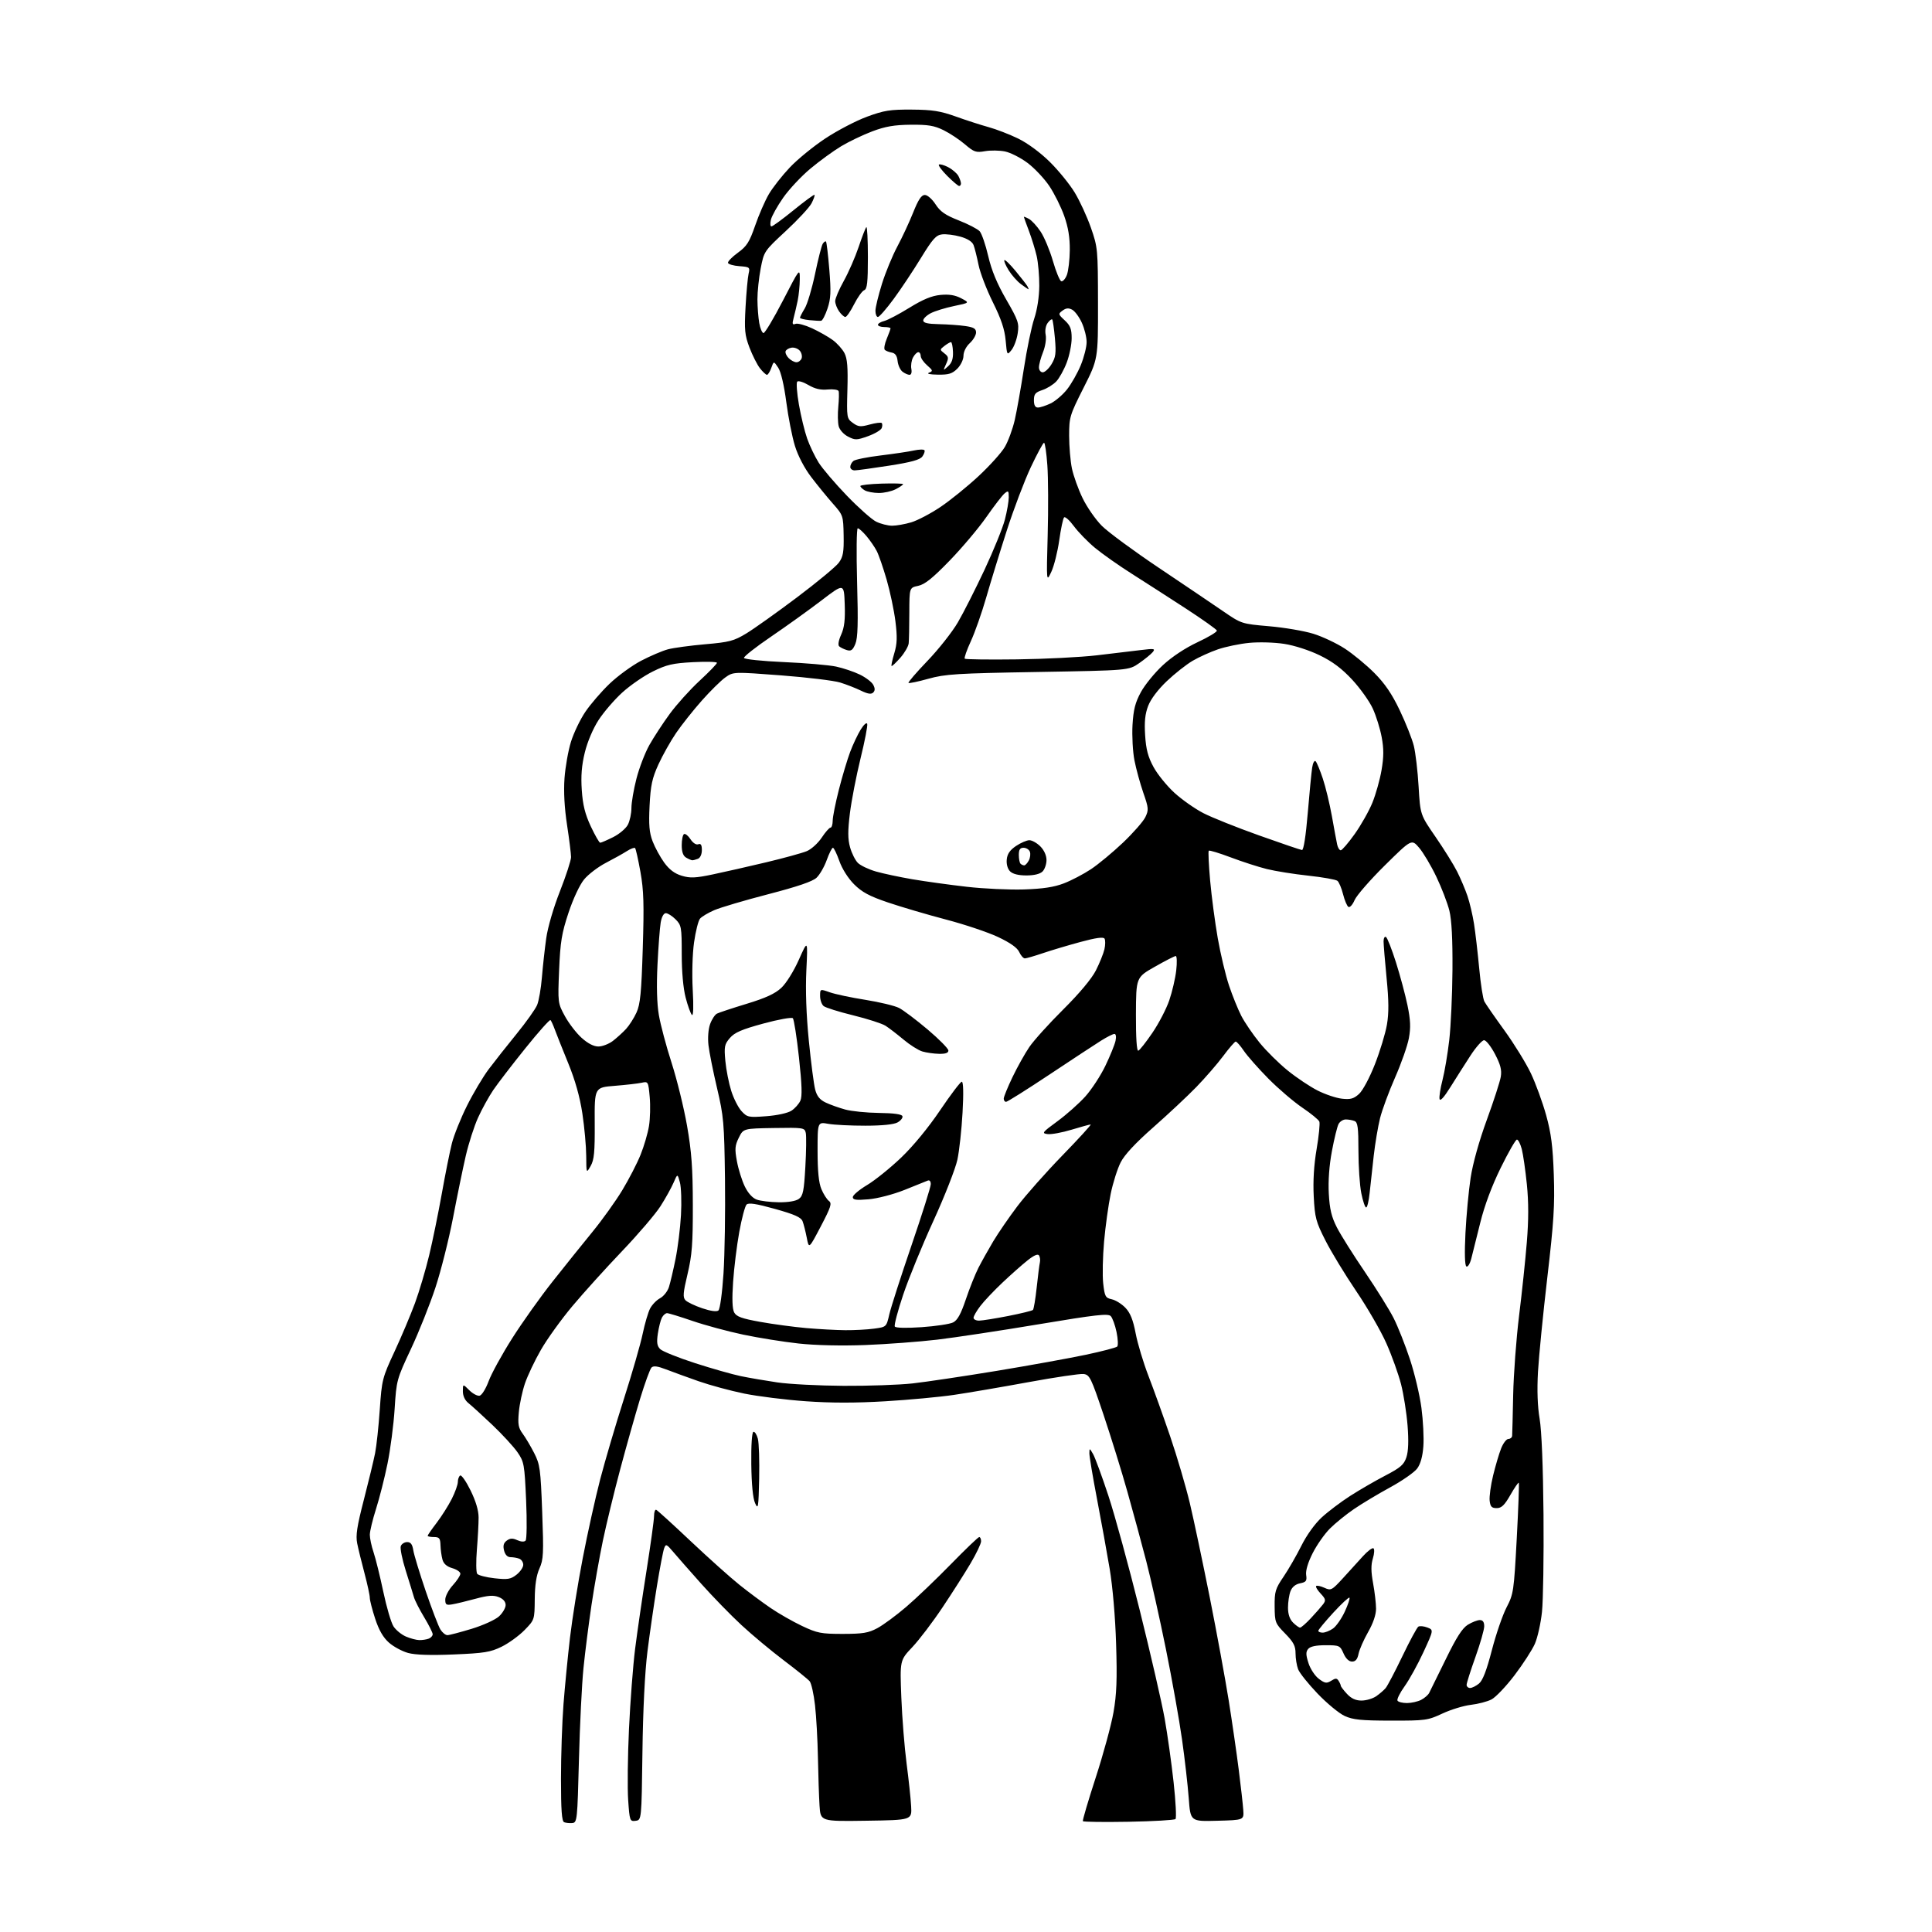 <?xml version="1.0" encoding="UTF-8" standalone="no"?>
<!-- Filename: a5ea14dab8b796ad8904542d98ce0f4278d33e4ae06a8f8109091761c7e5a9c3.svg -->
<!-- Created with https://svgstud.io -->
<svg
  version="1.1"
  xmlns="http://www.w3.org/2000/svg"
  xmlns:xlink="http://www.w3.org/1999/xlink"
  xmlns:svg="http://www.w3.org/2000/svg"
  xmlns:rdf="http://www.w3.org/1999/02/22-rdf-syntax-ns#"
  xmlns:cc="http://creativecommons.org/ns#"
  xmlns:dc="http://purl.org/dc/elements/1.1/"
  viewBox="0 0 768 768"
  width="768"
  height="768"
  role="img"
  aria-labelledby="titleID descID"
>
  <title id="titleID">anime muscle man</title>
  <desc id="descID">AI-generated SVG illustration: anime muscle man, created on https://svgstud.io</desc>

  <rect width="100%" height="100%" fill="white" />


  <path stroke="none" fill="black" fill-rule="evenodd" d="M227.50,724.69C226.40,724.79 224.94,724.64 224.25,724.36C223.32,723.97 223.00,719.53 223.00,707.06C223.00,697.84 223.45,684.49 224.00,677.40C224.55,670.30 225.71,658.42 226.58,651.00C227.45,643.58 229.72,629.40 231.63,619.50C233.53,609.60 236.67,595.42 238.60,588.00C240.54,580.58 244.78,566.17 248.04,556.00C251.30,545.83 254.64,534.22 255.47,530.21C256.31,526.20 257.63,521.69 258.41,520.18C259.19,518.67 260.98,516.81 262.39,516.06C263.80,515.31 265.39,513.30 265.92,511.60C266.46,509.89 267.64,504.90 268.53,500.50C269.43,496.10 270.41,488.23 270.70,483.00C270.99,477.77 270.79,471.93 270.27,470.00C269.31,466.50 269.31,466.50 267.74,470.16C266.88,472.17 264.54,476.37 262.55,479.49C260.55,482.62 253.68,490.65 247.29,497.34C240.90,504.03 232.02,513.85 227.56,519.17C223.09,524.50 217.45,532.34 215.01,536.61C212.56,540.87 209.72,546.87 208.68,549.93C207.64,552.99 206.54,558.11 206.25,561.31C205.80,566.13 206.06,567.59 207.75,569.88C208.87,571.39 210.93,574.85 212.32,577.57C214.65,582.12 214.90,583.91 215.53,601.01C216.15,617.59 216.04,619.94 214.43,623.51C213.21,626.24 212.62,630.10 212.57,635.70C212.50,643.87 212.49,643.91 208.50,648.00C206.30,650.25 202.20,653.22 199.39,654.60C194.94,656.77 192.48,657.17 180.39,657.67C171.17,658.06 165.07,657.86 162.24,657.08C159.89,656.44 156.47,654.60 154.64,652.99C152.33,650.96 150.64,648.04 149.15,643.51C147.97,639.91 147.00,636.14 147.00,635.14C147.00,634.14 146.05,629.76 144.90,625.41C143.74,621.06 142.43,615.71 141.99,613.52C141.35,610.37 141.91,606.73 144.63,596.21C146.52,588.89 148.53,580.56 149.10,577.70C149.67,574.84 150.51,567.00 150.97,560.28C151.78,548.50 151.99,547.68 156.83,537.26C159.59,531.32 163.25,522.65 164.97,517.98C166.68,513.32 169.21,504.77 170.60,499.00C171.99,493.23 174.24,482.20 175.62,474.50C176.99,466.80 178.80,457.80 179.63,454.50C180.47,451.20 183.18,444.45 185.66,439.50C188.13,434.55 192.02,428.02 194.29,425.00C196.56,421.98 201.53,415.68 205.34,411.00C209.15,406.32 212.83,401.15 213.52,399.50C214.20,397.85 215.06,392.90 215.42,388.50C215.78,384.10 216.55,377.12 217.13,373.00C217.73,368.66 220.03,360.78 222.59,354.28C225.01,348.12 227.00,342.01 227.00,340.71C227.00,339.41 226.28,333.66 225.41,327.93C224.37,321.13 224.02,314.66 224.40,309.37C224.73,304.89 225.88,298.37 226.97,294.87C228.06,291.36 230.62,286.02 232.66,283.00C234.69,279.98 239.03,274.94 242.30,271.81C245.57,268.68 251.22,264.56 254.87,262.65C258.52,260.75 263.31,258.70 265.53,258.11C267.75,257.52 274.42,256.62 280.35,256.10C289.92,255.27 291.74,254.79 296.63,251.83C299.66,250.00 308.72,243.55 316.77,237.50C324.81,231.45 332.32,225.23 333.45,223.67C335.15,221.33 335.48,219.47 335.36,212.86C335.22,204.99 335.15,204.80 331.07,200.18C328.80,197.61 324.93,192.87 322.48,189.65C319.78,186.11 317.23,181.25 316.01,177.30C314.90,173.72 313.35,165.85 312.56,159.81C311.68,153.08 310.44,147.81 309.35,146.17C307.58,143.50 307.58,143.50 306.60,146.25C306.06,147.76 305.28,149.00 304.88,149.00C304.48,149.00 303.23,147.84 302.11,146.42C301.00,145.00 299.12,141.28 297.93,138.17C296.05,133.20 295.86,131.20 296.37,122.00C296.69,116.22 297.24,110.29 297.58,108.81C298.18,106.25 298.01,106.11 293.93,105.81C291.58,105.64 289.54,105.05 289.39,104.50C289.25,103.95 291.01,102.13 293.32,100.46C296.87,97.88 297.91,96.24 300.19,89.66C301.66,85.39 304.11,79.78 305.62,77.20C307.13,74.61 310.87,69.84 313.93,66.60C316.99,63.35 323.39,58.13 328.15,54.99C332.91,51.85 340.33,47.98 344.65,46.39C351.44,43.89 353.84,43.51 362.50,43.57C370.71,43.63 373.84,44.13 380.00,46.34C384.12,47.82 389.98,49.71 393.00,50.54C396.02,51.37 401.31,53.41 404.74,55.08C408.44,56.88 413.55,60.64 417.27,64.31C420.72,67.71 425.19,73.20 427.20,76.51C429.21,79.81 432.11,86.11 433.65,90.51C436.37,98.31 436.44,99.02 436.47,120.62C436.50,142.74 436.50,142.74 430.75,154.13C425.24,165.05 425.00,165.83 425.00,173.21C425.00,177.44 425.50,183.29 426.10,186.20C426.71,189.12 428.61,194.43 430.34,198.00C432.06,201.57 435.51,206.53 437.99,209.02C440.47,211.50 450.60,218.97 460.50,225.61C470.40,232.25 481.88,240.00 486.00,242.83C493.50,247.98 493.50,247.98 504.50,248.94C510.55,249.46 518.46,250.81 522.07,251.93C525.69,253.05 531.31,255.70 534.57,257.82C537.83,259.94 543.11,264.29 546.31,267.50C550.52,271.74 553.31,275.83 556.45,282.42C558.83,287.41 561.34,293.75 562.02,296.50C562.70,299.25 563.56,306.54 563.92,312.69C564.58,323.88 564.58,323.88 570.66,332.69C574.00,337.54 577.87,343.75 579.25,346.50C580.63,349.25 582.48,353.62 583.36,356.21C584.23,358.80 585.40,363.75 585.94,367.21C586.49,370.67 587.41,378.62 588.00,384.87C588.58,391.13 589.51,397.09 590.07,398.13C590.62,399.16 594.22,404.35 598.07,409.66C601.91,414.97 606.63,422.63 608.56,426.69C610.48,430.74 613.20,438.21 614.61,443.28C616.61,450.49 617.27,455.65 617.66,467.00C618.08,479.09 617.65,485.88 615.08,507.83C613.39,522.31 611.72,539.19 611.37,545.33C610.96,552.65 611.19,559.09 612.03,564.00C612.82,568.67 613.40,583.02 613.57,602.00C613.71,618.77 613.44,636.22 612.96,640.76C612.48,645.30 611.20,651.02 610.12,653.47C609.03,655.92 605.39,661.54 602.03,665.96C598.67,670.38 594.56,674.69 592.90,675.55C591.25,676.41 587.55,677.37 584.70,677.70C581.84,678.03 576.76,679.58 573.40,681.15C567.57,683.87 566.67,684.00 552.90,683.98C541.05,683.96 537.79,683.63 534.50,682.11C532.30,681.10 527.47,677.11 523.77,673.25C520.07,669.39 516.58,665.03 516.02,663.55C515.46,662.08 515.00,659.23 515.00,657.22C515.00,654.30 514.19,652.75 510.88,649.37C506.91,645.33 506.75,644.92 506.69,638.61C506.63,632.69 506.97,631.55 510.22,626.78C512.19,623.88 515.38,618.33 517.31,614.47C519.39,610.28 522.67,605.72 525.40,603.20C527.93,600.87 533.04,597.01 536.75,594.63C540.46,592.25 546.74,588.61 550.71,586.55C556.74,583.41 558.10,582.23 559.07,579.27C559.85,576.92 560.00,572.73 559.53,566.68C559.14,561.70 557.97,554.30 556.94,550.25C555.90,546.21 553.28,538.89 551.10,533.99C548.93,529.09 543.52,519.73 539.09,513.20C534.66,506.66 529.16,497.62 526.88,493.11C523.10,485.67 522.67,484.06 522.23,475.63C521.91,469.50 522.30,463.09 523.38,456.77C524.28,451.50 524.76,446.59 524.46,445.85C524.16,445.11 521.11,442.61 517.68,440.30C514.26,437.98 508.20,432.81 504.23,428.80C500.26,424.78 495.87,419.81 494.47,417.75C493.07,415.69 491.61,414.02 491.21,414.04C490.82,414.06 488.58,416.65 486.24,419.79C483.90,422.93 479.09,428.47 475.56,432.11C472.03,435.74 464.34,442.94 458.47,448.11C451.38,454.35 447.02,459.03 445.48,462.06C444.20,464.57 442.42,470.19 441.52,474.56C440.62,478.93 439.43,487.45 438.89,493.50C438.35,499.55 438.19,507.06 438.54,510.19C439.13,515.38 439.43,515.93 441.95,516.49C443.47,516.82 445.91,518.34 447.37,519.87C449.31,521.89 450.41,524.64 451.45,530.07C452.23,534.16 454.53,541.77 456.55,547.00C458.57,552.23 462.45,563.02 465.17,571.00C467.89,578.98 471.40,590.90 472.97,597.50C474.54,604.10 478.10,620.98 480.90,635.00C483.69,649.02 487.08,667.48 488.44,676.00C489.79,684.52 491.59,696.90 492.42,703.50C493.26,710.10 494.07,717.30 494.22,719.50C494.50,723.50 494.50,723.50 483.86,723.78C473.22,724.07 473.22,724.07 472.54,714.78C472.16,709.68 470.97,699.20 469.88,691.50C468.80,683.80 465.91,667.60 463.46,655.50C461.01,643.40 457.49,627.65 455.63,620.50C453.77,613.35 450.41,600.98 448.16,593.00C445.92,585.02 441.66,571.30 438.71,562.50C433.72,547.64 433.15,546.48 430.73,546.19C429.30,546.02 419.44,547.48 408.82,549.43C398.19,551.38 384.87,553.66 379.22,554.49C373.56,555.33 361.28,556.47 351.91,557.03C340.25,557.73 330.31,557.73 320.32,557.02C312.30,556.45 301.29,555.08 295.85,553.97C290.41,552.86 282.26,550.65 277.73,549.07C273.20,547.48 267.38,545.36 264.78,544.36C261.39,543.05 259.76,542.84 258.98,543.62C258.38,544.22 256.34,549.83 254.43,556.10C252.53,562.37 248.98,574.92 246.56,584.00C244.13,593.08 241.02,605.90 239.64,612.50C238.27,619.10 236.24,630.58 235.13,638.00C234.03,645.42 232.59,656.67 231.95,663.00C231.30,669.33 230.49,685.75 230.14,699.50C229.52,723.54 229.42,724.51 227.50,724.69zM448.65,724.18C438.84,724.35 430.65,724.25 430.46,723.94C430.27,723.62 432.57,715.82 435.57,706.60C438.57,697.38 441.75,685.71 442.63,680.67C443.89,673.51 444.11,667.56 443.67,653.50C443.34,642.72 442.30,630.68 441.09,623.50C439.98,616.90 437.71,604.37 436.04,595.66C434.37,586.95 433.02,578.85 433.04,577.66C433.07,575.59 433.13,575.61 434.51,578.00C435.30,579.38 438.04,586.80 440.58,594.50C443.13,602.20 448.75,622.74 453.08,640.15C457.41,657.56 461.86,676.91 462.97,683.15C464.08,689.39 465.68,700.77 466.52,708.42C467.36,716.08 467.70,722.69 467.28,723.10C466.85,723.51 458.47,724.00 448.65,724.18zM252.66,723.80C250.39,724.09 250.28,723.81 249.71,715.61C249.38,710.94 249.52,698.21 250.03,687.31C250.54,676.42 251.63,662.10 252.46,655.50C253.29,648.90 255.32,634.95 256.98,624.50C258.63,614.05 259.99,604.23 259.99,602.67C260.00,601.11 260.38,599.98 260.85,600.17C261.32,600.35 267.51,605.98 274.60,612.68C281.70,619.38 290.43,627.19 294.00,630.04C297.57,632.90 303.12,637.02 306.32,639.20C309.52,641.39 315.15,644.60 318.82,646.34C324.86,649.20 326.41,649.50 335.00,649.50C342.95,649.49 345.19,649.13 348.74,647.23C351.08,645.98 356.25,642.17 360.24,638.75C364.24,635.34 372.23,627.69 378.01,621.77C383.79,615.85 388.85,611.00 389.26,611.00C389.67,611.00 390.00,611.76 390.00,612.69C390.00,613.62 388.12,617.56 385.83,621.44C383.54,625.32 378.50,633.23 374.64,639.00C370.79,644.77 365.40,651.86 362.67,654.75C357.71,660.00 357.71,660.00 358.29,674.75C358.61,682.86 359.55,694.67 360.38,701.00C361.21,707.33 362.03,714.98 362.19,718.00C362.50,723.50 362.50,723.50 344.34,723.77C326.18,724.04 326.18,724.04 325.78,717.77C325.56,714.32 325.27,705.74 325.14,698.70C325.01,691.66 324.49,682.27 323.98,677.84C323.48,673.41 322.52,669.13 321.86,668.33C321.20,667.54 316.57,663.80 311.58,660.03C306.59,656.26 299.02,649.96 294.77,646.02C290.52,642.09 283.32,634.69 278.77,629.59C274.22,624.49 269.20,618.78 267.62,616.91C264.94,613.74 264.68,613.64 264.00,615.50C263.59,616.60 262.30,623.35 261.13,630.50C259.96,637.65 258.27,649.35 257.37,656.50C256.35,664.64 255.60,679.60 255.38,696.50C255.02,723.50 255.02,723.50 252.66,723.80zM559.31,676.99C561.06,676.98 563.58,676.41 564.90,675.74C566.22,675.06 567.66,673.83 568.10,673.00C568.54,672.17 571.51,666.14 574.70,659.60C578.95,650.87 581.30,647.20 583.50,645.85C585.15,644.84 587.29,644.01 588.25,644.00C589.44,644.00 590.00,644.78 590.00,646.46C590.00,647.81 588.43,653.32 586.50,658.71C584.58,664.09 583.00,669.06 583.00,669.75C583.00,670.44 583.63,671.00 584.39,671.00C585.15,671.00 586.74,670.21 587.91,669.25C589.41,668.03 590.94,664.05 593.03,656.00C594.67,649.67 597.30,642.01 598.88,638.97C601.64,633.66 601.80,632.58 602.93,611.60C603.57,599.59 603.94,589.60 603.74,589.41C603.54,589.21 602.04,591.40 600.40,594.27C598.07,598.35 596.87,599.50 594.96,599.50C592.98,599.50 592.43,598.93 592.16,596.55C591.98,594.92 592.59,590.42 593.53,586.55C594.47,582.67 595.91,577.81 596.73,575.75C597.55,573.69 598.84,572.00 599.61,572.00C600.37,572.00 601.05,571.44 601.10,570.75C601.16,570.06 601.34,562.75 601.51,554.50C601.68,546.25 602.74,532.08 603.86,523.00C604.99,513.92 606.37,500.78 606.94,493.78C607.66,484.98 607.67,477.90 606.95,470.78C606.37,465.13 605.46,458.81 604.92,456.75C604.37,454.69 603.51,453.00 603.00,453.00C602.49,453.00 599.59,458.06 596.55,464.25C593.01,471.46 590.10,479.27 588.44,486.00C587.01,491.77 585.41,498.20 584.87,500.28C584.34,502.36 583.46,503.78 582.91,503.44C582.28,503.05 582.14,498.20 582.54,490.16C582.89,483.20 583.82,473.30 584.60,468.17C585.47,462.47 587.98,453.51 591.03,445.17C593.78,437.65 596.28,429.93 596.59,428.00C597.03,425.33 596.47,423.19 594.28,419.00C592.69,415.98 590.74,413.50 589.95,413.50C589.15,413.50 586.70,416.27 584.50,419.66C582.30,423.05 578.72,428.68 576.55,432.16C573.99,436.26 572.47,437.92 572.24,436.85C572.05,435.95 572.58,432.55 573.42,429.32C574.26,426.08 575.46,418.95 576.10,413.47C576.73,407.98 577.31,395.40 577.38,385.50C577.46,373.36 577.06,365.71 576.15,362.00C575.40,358.98 573.07,352.90 570.96,348.50C568.86,344.10 565.78,338.93 564.13,337.00C561.14,333.50 561.14,333.50 550.50,344.00C544.66,349.77 539.24,355.99 538.46,357.82C537.68,359.65 536.58,360.86 536.02,360.51C535.46,360.17 534.50,357.90 533.89,355.47C533.28,353.05 532.27,350.64 531.64,350.14C531.01,349.63 525.82,348.71 520.10,348.09C514.37,347.48 506.95,346.29 503.60,345.46C500.24,344.63 493.78,342.54 489.23,340.82C484.69,339.11 480.75,337.91 480.50,338.17C480.24,338.43 480.49,343.78 481.05,350.07C481.61,356.36 482.98,366.66 484.08,372.96C485.19,379.27 487.20,387.73 488.56,391.77C489.91,395.81 492.11,401.23 493.43,403.81C494.76,406.39 498.02,411.18 500.69,414.47C503.35,417.75 508.41,422.75 511.92,425.58C515.43,428.42 520.76,431.98 523.77,433.50C526.78,435.03 531.13,436.49 533.44,436.75C536.85,437.13 538.12,436.78 540.24,434.86C541.72,433.52 544.43,428.45 546.54,423.08C548.57,417.90 550.72,410.82 551.32,407.35C552.12,402.70 552.08,397.80 551.19,388.77C550.53,382.02 549.99,375.46 549.99,374.19C550.00,372.92 550.43,372.15 550.95,372.47C551.48,372.79 553.26,377.33 554.92,382.56C556.57,387.78 558.64,395.47 559.50,399.64C560.71,405.51 560.83,408.45 560.05,412.70C559.49,415.72 557.02,422.76 554.56,428.34C552.10,433.93 549.41,441.20 548.59,444.50C547.77,447.80 546.63,454.55 546.07,459.50C545.51,464.45 544.78,471.09 544.45,474.25C544.12,477.41 543.50,480.00 543.07,480.00C542.63,480.00 541.76,477.45 541.14,474.33C540.51,471.22 540.00,463.61 540.00,457.44C540.00,448.13 539.73,446.11 538.42,445.61C537.55,445.27 535.99,445.00 534.95,445.00C533.92,445.00 532.64,445.81 532.10,446.81C531.57,447.80 530.38,452.64 529.46,457.56C528.39,463.23 527.94,469.42 528.22,474.50C528.56,480.69 529.29,483.73 531.43,487.92C532.96,490.91 537.97,498.87 542.57,505.63C547.16,512.38 552.32,520.66 554.02,524.03C555.72,527.40 558.62,534.73 560.47,540.33C562.32,545.92 564.38,554.62 565.04,559.65C565.71,564.68 566.06,571.54 565.81,574.91C565.52,578.94 564.68,581.96 563.35,583.76C562.23,585.27 557.41,588.63 552.64,591.23C547.86,593.83 541.38,597.72 538.23,599.87C535.08,602.02 530.77,605.51 528.65,607.64C526.53,609.76 523.45,614.16 521.81,617.40C519.93,621.11 518.97,624.33 519.22,626.06C519.57,628.43 519.22,628.91 516.80,629.39C514.97,629.76 513.62,630.87 512.98,632.54C512.44,633.97 512.00,636.90 512.00,639.07C512.00,641.67 512.68,643.68 514.00,645.00C515.10,646.10 516.36,647.00 516.80,647.00C517.24,647.00 519.17,645.31 521.10,643.25C523.03,641.19 525.21,638.70 525.95,637.72C527.11,636.18 526.98,635.61 524.98,633.47C523.70,632.12 522.90,630.76 523.20,630.47C523.50,630.17 524.97,630.49 526.47,631.17C529.08,632.36 529.43,632.18 533.85,627.35C536.41,624.56 539.99,620.63 541.80,618.61C543.62,616.60 545.49,615.18 545.96,615.47C546.43,615.76 546.33,617.58 545.74,619.51C544.95,622.06 544.98,624.75 545.83,629.38C546.47,632.87 547.00,637.42 547.00,639.49C547.00,641.88 545.85,645.27 543.84,648.77C542.11,651.81 540.40,655.69 540.05,657.39C539.60,659.60 538.85,660.50 537.46,660.50C536.21,660.50 534.98,659.32 534.07,657.25C532.70,654.13 532.41,654.00 526.94,654.00C523.14,654.00 520.84,654.49 520.02,655.48C519.05,656.64 519.08,657.82 520.15,661.14C520.89,663.45 522.75,666.24 524.28,667.38C526.68,669.16 527.35,669.26 529.17,668.13C530.91,667.04 531.41,667.05 532.12,668.16C532.59,668.90 532.98,669.77 532.98,670.10C532.99,670.44 534.10,671.90 535.45,673.35C537.16,675.19 538.92,676.00 541.23,676.00C543.06,676.00 545.67,675.23 547.03,674.30C548.39,673.36 550.09,671.90 550.81,671.05C551.53,670.20 554.53,664.49 557.47,658.37C560.41,652.24 563.27,646.95 563.82,646.61C564.38,646.27 565.97,646.42 567.37,646.95C569.91,647.92 569.91,647.92 565.86,656.71C563.63,661.54 560.26,667.66 558.37,670.30C556.48,672.93 555.20,675.52 555.53,676.05C555.85,676.57 557.55,676.99 559.31,676.99zM166.67,651.96C167.86,651.98 169.55,651.73 170.42,651.39C171.29,651.06 172.00,650.27 172.00,649.64C172.00,649.01 170.47,645.97 168.61,642.88C166.74,639.79 164.91,636.19 164.54,634.88C164.17,633.57 162.70,628.83 161.29,624.35C159.87,619.86 158.99,615.48 159.32,614.60C159.66,613.72 160.80,613.00 161.86,613.00C163.26,613.00 163.92,613.89 164.29,616.25C164.57,618.04 166.80,625.35 169.23,632.50C171.67,639.65 174.30,646.51 175.07,647.75C175.85,648.99 177.10,650.00 177.85,650.00C178.60,650.00 182.93,648.86 187.49,647.48C192.04,646.09 196.94,643.86 198.38,642.52C199.82,641.19 201.00,639.16 201.00,638.02C201.00,636.69 200.02,635.56 198.25,634.87C196.12,634.03 194.04,634.18 189.00,635.54C185.43,636.51 181.26,637.51 179.75,637.76C177.39,638.16 177.00,637.89 177.00,635.84C177.00,634.52 178.35,631.97 180.00,630.16C181.65,628.35 183.00,626.29 183.00,625.58C183.00,624.87 181.55,623.87 179.79,623.37C177.64,622.75 176.35,621.63 175.89,619.97C175.51,618.61 175.15,616.04 175.10,614.25C175.01,611.48 174.63,611.00 172.50,611.00C171.12,611.00 170.00,610.78 170.00,610.51C170.00,610.24 171.60,607.92 173.57,605.35C175.53,602.78 178.23,598.51 179.57,595.87C180.90,593.23 182.00,590.18 182.00,589.09C182.00,588.01 182.42,586.86 182.93,586.54C183.44,586.23 185.30,588.89 187.05,592.46C189.13,596.68 190.25,600.44 190.25,603.22C190.26,605.58 189.95,611.33 189.57,616.00C189.19,620.67 189.25,625.00 189.69,625.61C190.14,626.21 193.23,627.02 196.58,627.39C201.85,627.97 203.01,627.78 205.33,625.96C206.80,624.80 208.00,623.04 208.00,622.03C208.00,621.03 207.29,619.94 206.42,619.61C205.55,619.27 203.98,619.00 202.94,619.00C201.72,619.00 200.80,618.05 200.37,616.34C199.89,614.42 200.19,613.34 201.45,612.41C202.78,611.44 203.79,611.40 205.63,612.24C207.11,612.91 208.40,612.98 208.93,612.42C209.41,611.91 209.50,604.72 209.14,596.39C208.50,582.01 208.33,581.09 205.68,577.25C204.14,575.04 199.63,570.14 195.65,566.36C191.67,562.59 187.42,558.72 186.21,557.76C184.82,556.66 184.00,554.92 184.00,553.06C184.00,550.09 184.00,550.09 186.52,552.61C187.91,554.00 189.76,554.99 190.64,554.82C191.52,554.64 193.13,552.06 194.26,549.00C195.38,545.98 199.58,538.33 203.60,532.00C207.61,525.67 214.86,515.49 219.70,509.38C224.54,503.26 231.66,494.38 235.53,489.66C239.40,484.93 244.72,477.50 247.36,473.14C249.99,468.78 253.27,462.44 254.63,459.05C256.00,455.67 257.51,450.52 257.98,447.61C258.45,444.71 258.59,439.52 258.27,436.08C257.72,429.96 257.65,429.84 255.10,430.40C253.67,430.72 248.86,431.27 244.41,431.63C236.33,432.27 236.33,432.27 236.41,446.39C236.48,457.98 236.19,461.04 234.79,463.50C233.08,466.50 233.08,466.50 233.03,459.50C233.01,455.65 232.32,448.06 231.50,442.63C230.50,436.01 228.65,429.42 225.87,422.63C223.60,417.06 221.20,411.05 220.55,409.27C219.90,407.49 219.13,405.79 218.83,405.50C218.53,405.20 214.02,410.25 208.82,416.73C203.61,423.20 197.88,430.67 196.08,433.31C194.29,435.96 191.56,440.91 190.02,444.31C188.48,447.72 186.28,454.55 185.14,459.50C184.00,464.45 181.72,475.52 180.08,484.10C178.43,492.68 175.29,505.16 173.09,511.84C170.90,518.51 166.52,529.48 163.36,536.22C157.71,548.25 157.59,548.68 156.88,559.98C156.48,566.32 155.20,576.14 154.04,581.81C152.89,587.48 150.83,595.58 149.48,599.81C148.13,604.04 147.02,608.66 147.01,610.07C147.01,611.49 147.67,614.64 148.50,617.07C149.32,619.51 151.06,626.55 152.36,632.71C153.66,638.88 155.49,645.11 156.44,646.54C157.38,647.98 159.58,649.78 161.33,650.54C163.07,651.30 165.48,651.94 166.67,651.96zM525.78,649.00C526.76,649.00 528.60,648.27 529.88,647.37C531.17,646.47 533.27,643.45 534.57,640.66C535.86,637.87 536.70,635.36 536.43,635.10C536.16,634.83 533.28,637.51 530.02,641.05C526.76,644.60 524.07,647.84 524.05,648.25C524.02,648.66 524.80,649.00 525.78,649.00zM301.78,587.75C301.52,599.38 301.38,600.24 300.15,597.50C299.29,595.58 298.75,590.01 298.65,582.00C298.56,574.53 298.90,569.37 299.49,569.19C300.03,569.02 300.83,570.26 301.27,571.94C301.70,573.63 301.93,580.74 301.78,587.75zM335.29,550.89C345.07,550.95 357.45,550.52 362.79,549.93C368.13,549.33 383.14,547.09 396.15,544.95C409.15,542.80 425.09,539.92 431.57,538.55C438.05,537.18 443.69,535.70 444.11,535.28C444.53,534.85 444.41,532.25 443.84,529.50C443.27,526.75 442.23,523.90 441.54,523.17C440.49,522.07 435.59,522.63 412.89,526.42C397.82,528.94 379.65,531.69 372.50,532.54C365.35,533.38 352.52,534.34 344.00,534.67C334.52,535.03 324.23,534.80 317.50,534.07C311.45,533.41 301.50,531.82 295.39,530.53C289.28,529.24 280.23,526.79 275.27,525.09C270.32,523.39 265.77,522.00 265.17,522.00C264.56,522.00 263.65,522.79 263.13,523.75C262.62,524.71 261.89,527.57 261.51,530.09C260.98,533.65 261.18,535.04 262.44,536.30C263.33,537.18 269.56,539.69 276.28,541.86C283.00,544.03 291.20,546.36 294.50,547.04C297.80,547.72 304.32,548.84 309.00,549.53C313.68,550.22 325.51,550.83 335.29,550.89zM336.00,528.77C339.57,528.80 344.72,528.53 347.43,528.16C352.36,527.50 352.36,527.50 353.51,522.50C354.14,519.75 358.11,507.41 362.33,495.07C366.55,482.74 370.00,471.78 370.00,470.72C370.00,469.55 369.50,469.00 368.75,469.32C368.06,469.62 363.90,471.29 359.50,473.04C354.98,474.83 348.78,476.44 345.25,476.74C340.30,477.16 339.00,476.98 339.00,475.87C339.00,475.10 341.56,472.94 344.69,471.07C347.81,469.20 353.91,464.29 358.23,460.16C363.02,455.58 369.06,448.24 373.72,441.33C377.93,435.10 381.80,430.00 382.33,430.00C382.95,430.00 383.06,434.54 382.63,442.25C382.26,448.99 381.34,457.43 380.58,461.00C379.81,464.57 375.53,475.51 371.05,485.30C366.57,495.09 361.15,508.33 359.01,514.73C356.86,521.13 355.37,526.79 355.70,527.32C356.05,527.89 360.28,527.99 366.39,527.57C371.94,527.19 377.56,526.34 378.87,525.69C380.61,524.82 381.97,522.36 383.94,516.50C385.42,512.10 387.67,506.48 388.93,504.00C390.20,501.52 392.84,496.80 394.80,493.50C396.77,490.20 401.09,483.90 404.42,479.50C407.74,475.10 415.82,465.99 422.37,459.25C428.92,452.51 433.95,447.00 433.55,447.00C433.14,447.00 429.74,447.93 425.98,449.07C422.23,450.21 417.95,451.00 416.48,450.82C413.99,450.52 414.25,450.18 420.34,445.72C423.94,443.08 428.93,438.65 431.44,435.86C433.94,433.07 437.54,427.57 439.42,423.64C441.30,419.72 443.11,415.26 443.44,413.75C443.79,412.13 443.61,411.00 443.00,411.00C442.43,411.00 440.06,412.19 437.73,413.65C435.40,415.10 426.16,421.18 417.18,427.15C408.21,433.12 400.44,438.00 399.93,438.00C399.42,438.00 399.00,437.42 399.00,436.72C399.00,436.02 400.57,432.17 402.48,428.18C404.40,424.18 407.41,418.80 409.17,416.21C410.93,413.62 417.00,406.90 422.66,401.27C429.09,394.88 433.95,389.06 435.63,385.77C437.10,382.87 438.63,379.08 439.03,377.35C439.42,375.62 439.44,373.72 439.07,373.12C438.61,372.37 435.61,372.79 429.45,374.46C424.53,375.79 417.80,377.80 414.50,378.92C411.20,380.04 408.01,380.96 407.41,380.98C406.81,380.99 405.80,379.85 405.16,378.45C404.38,376.74 401.62,374.78 396.75,372.48C392.76,370.60 383.43,367.46 376.00,365.52C368.57,363.57 358.23,360.52 353.00,358.75C345.55,356.22 342.64,354.65 339.50,351.51C337.13,349.14 334.74,345.36 333.65,342.25C332.63,339.36 331.48,337.00 331.10,337.00C330.71,337.00 329.61,339.20 328.64,341.88C327.68,344.56 325.85,347.73 324.58,348.92C323.01,350.40 316.96,352.46 305.39,355.46C296.10,357.87 286.47,360.72 283.99,361.78C281.50,362.85 278.92,364.39 278.25,365.20C277.58,366.01 276.52,370.24 275.90,374.59C275.25,379.15 275.03,387.13 275.37,393.44C275.75,400.23 275.62,404.02 275.04,403.44C274.52,402.92 273.40,399.82 272.55,396.54C271.59,392.85 271.00,386.26 271.00,379.24C271.00,368.54 270.86,367.77 268.55,365.45C267.20,364.10 265.45,363.00 264.68,363.00C263.82,363.00 263.01,364.48 262.63,366.75C262.29,368.81 261.71,376.36 261.36,383.51C260.94,391.98 261.13,398.97 261.91,403.51C262.57,407.36 264.84,415.90 266.97,422.50C269.09,429.10 271.86,440.35 273.11,447.50C274.91,457.81 275.39,464.32 275.41,479.00C275.44,494.49 275.09,498.96 273.30,506.50C271.52,513.99 271.39,515.73 272.49,516.87C273.22,517.63 276.21,519.06 279.14,520.05C282.48,521.18 284.89,521.51 285.58,520.93C286.21,520.41 287.09,513.99 287.60,506.26C288.09,498.69 288.36,481.73 288.19,468.56C287.90,446.37 287.67,443.74 285.04,432.56C283.48,425.93 281.94,418.25 281.63,415.50C281.29,412.57 281.56,409.09 282.28,407.10C282.95,405.22 284.18,403.35 285.00,402.93C285.82,402.51 291.15,400.75 296.83,399.02C304.38,396.72 308.09,395.02 310.58,392.69C312.54,390.86 315.51,386.10 317.56,381.50C321.13,373.50 321.13,373.50 320.54,385.67C320.16,393.62 320.50,403.35 321.52,413.67C322.38,422.38 323.52,431.14 324.05,433.14C324.76,435.79 325.90,437.19 328.26,438.30C330.04,439.14 333.52,440.38 336.00,441.06C338.48,441.74 344.51,442.35 349.42,442.41C355.27,442.48 358.47,442.92 358.73,443.69C358.95,444.34 358.08,445.45 356.81,446.17C355.33,447.00 350.75,447.47 344.00,447.48C338.23,447.49 331.59,447.16 329.25,446.74C325.00,445.98 325.00,445.98 325.00,457.52C325.00,465.56 325.46,470.16 326.51,472.68C327.34,474.67 328.69,476.79 329.51,477.40C330.78,478.34 330.31,479.81 326.28,487.50C321.56,496.50 321.56,496.50 320.70,492.00C320.22,489.52 319.47,486.58 319.03,485.45C318.42,483.89 315.82,482.73 308.05,480.56C300.57,478.47 297.58,478.02 296.76,478.84C296.15,479.45 294.85,484.35 293.87,489.73C292.90,495.10 291.79,504.03 291.42,509.56C290.95,516.33 291.10,520.31 291.85,521.72C292.74,523.38 294.87,524.15 302.23,525.47C307.33,526.39 315.55,527.49 320.50,527.93C325.45,528.36 332.43,528.74 336.00,528.77zM389.25,524.97C390.49,524.95 395.67,524.13 400.76,523.13C405.85,522.13 410.28,521.05 410.61,520.72C410.94,520.39 411.61,516.38 412.10,511.81C412.59,507.24 413.16,502.76 413.37,501.86C413.58,500.96 413.44,499.71 413.05,499.08C412.58,498.32 411.06,498.96 408.42,501.06C406.27,502.77 401.77,506.76 398.44,509.91C395.10,513.07 391.16,517.23 389.69,519.17C388.21,521.10 387.00,523.21 387.00,523.84C387.00,524.48 388.01,524.99 389.25,524.97zM309.56,477.92C313.33,477.97 316.35,477.46 317.56,476.58C319.21,475.38 319.60,473.45 320.14,463.83C320.50,457.60 320.57,451.53 320.31,450.35C319.85,448.28 319.38,448.21 307.67,448.40C295.50,448.60 295.50,448.60 293.69,452.25C292.14,455.39 292.03,456.71 292.94,461.64C293.52,464.79 294.93,469.28 296.06,471.62C297.35,474.28 299.12,476.24 300.81,476.86C302.29,477.40 306.23,477.88 309.56,477.92zM304.65,443.71C308.99,443.38 313.17,442.46 314.61,441.52C315.98,440.63 317.57,438.84 318.15,437.56C318.93,435.86 318.78,431.21 317.61,420.41C316.72,412.26 315.62,405.22 315.16,404.76C314.70,404.30 309.42,405.25 303.43,406.88C294.85,409.21 292.02,410.44 290.14,412.62C287.99,415.13 287.81,416.04 288.34,421.76C288.67,425.26 289.72,430.60 290.68,433.64C291.63,436.67 293.48,440.31 294.79,441.72C297.04,444.14 297.55,444.25 304.65,443.71zM373.25,418.91C371.19,418.87 368.21,418.44 366.63,417.97C365.05,417.49 361.67,415.36 359.13,413.22C356.58,411.09 353.38,408.62 352.00,407.75C350.62,406.87 344.84,405.01 339.15,403.61C333.46,402.22 328.17,400.56 327.40,399.92C326.63,399.28 326.00,397.48 326.00,395.92C326.00,393.09 326.00,393.09 329.87,394.46C332.00,395.21 338.36,396.56 344.00,397.45C349.64,398.35 355.66,399.80 357.38,400.67C359.10,401.55 364.21,405.41 368.75,409.24C373.29,413.08 377.00,416.84 377.00,417.61C377.00,418.57 375.83,418.97 373.25,418.91zM452.49,417.67C453.03,417.49 455.55,414.30 458.08,410.58C460.62,406.86 463.64,401.05 464.80,397.66C465.96,394.27 467.21,388.91 467.57,385.75C467.93,382.59 467.84,380.01 467.37,380.03C466.89,380.05 463.15,381.97 459.05,384.30C451.61,388.53 451.61,388.53 451.55,403.26C451.52,412.54 451.87,417.88 452.49,417.67zM237.87,416.00C239.44,416.00 242.03,415.00 243.62,413.79C245.20,412.57 247.56,410.43 248.85,409.04C250.14,407.64 252.02,404.70 253.02,402.50C254.52,399.21 254.96,394.68 255.51,377.00C256.06,359.47 255.89,353.85 254.58,346.58C253.70,341.67 252.75,337.41 252.45,337.12C252.16,336.83 250.70,337.37 249.21,338.32C247.72,339.28 243.96,341.38 240.85,342.99C237.75,344.60 233.85,347.57 232.19,349.59C230.43,351.73 227.85,357.24 225.99,362.83C223.29,370.98 222.73,374.39 222.26,385.56C221.72,398.57 221.74,398.75 224.54,403.90C226.10,406.77 229.09,410.66 231.19,412.55C233.67,414.79 236.01,416.00 237.87,416.00zM407.00,353.57C414.58,353.32 419.01,352.65 422.91,351.15C425.89,350.01 430.73,347.47 433.69,345.51C436.64,343.55 442.36,338.80 446.41,334.96C450.45,331.11 454.44,326.57 455.28,324.85C456.67,321.97 456.61,321.23 454.48,315.12C453.22,311.48 451.63,305.69 450.96,302.26C450.29,298.82 449.95,292.51 450.19,288.22C450.55,282.08 451.26,279.30 453.52,275.13C455.11,272.22 459.04,267.40 462.26,264.42C465.88,261.07 471.16,257.58 476.07,255.28C480.44,253.24 483.89,251.16 483.72,250.65C483.55,250.15 478.03,246.23 471.46,241.95C464.88,237.67 455.23,231.46 450.00,228.14C444.77,224.83 438.14,220.16 435.25,217.76C432.37,215.37 428.60,211.48 426.87,209.14C425.14,206.79 423.39,205.24 422.98,205.68C422.57,206.13 421.70,210.23 421.06,214.80C420.41,219.36 419.00,224.99 417.92,227.30C415.96,231.50 415.96,231.50 416.47,212.72C416.75,202.39 416.69,189.90 416.34,184.97C415.99,180.04 415.40,176.00 415.02,176.00C414.65,176.00 412.28,180.39 409.75,185.75C407.23,191.11 402.92,202.47 400.18,211.00C397.44,219.53 393.78,231.45 392.04,237.50C390.30,243.55 387.55,251.38 385.92,254.90C384.30,258.42 383.21,261.54 383.50,261.84C383.80,262.13 393.14,262.26 404.27,262.11C415.40,261.97 429.68,261.24 436.00,260.50C442.32,259.75 450.20,258.81 453.50,258.41C458.84,257.75 459.36,257.84 458.23,259.22C457.53,260.06 455.09,262.05 452.82,263.63C448.68,266.50 448.68,266.50 412.59,267.12C380.20,267.67 375.74,267.95 369.04,269.82C364.93,270.97 361.38,271.71 361.14,271.47C360.89,271.23 364.30,267.28 368.70,262.69C373.10,258.11 378.53,251.23 380.76,247.41C382.99,243.59 387.76,234.17 391.37,226.48C394.97,218.79 398.61,209.82 399.46,206.54C400.31,203.26 401.00,199.27 401.00,197.67C401.00,195.07 400.82,194.90 399.35,196.13C398.44,196.88 395.19,201.10 392.12,205.50C389.06,209.90 382.49,217.70 377.52,222.83C370.70,229.87 367.63,232.33 364.99,232.88C361.50,233.61 361.50,233.61 361.47,243.55C361.46,249.02 361.35,254.50 361.22,255.72C361.10,256.93 359.59,259.54 357.87,261.50C356.14,263.46 354.59,264.92 354.40,264.74C354.22,264.56 354.72,262.27 355.50,259.66C356.63,255.91 356.72,253.23 355.94,246.96C355.39,242.59 353.82,235.14 352.45,230.41C351.08,225.68 349.31,220.56 348.51,219.03C347.72,217.49 345.89,214.84 344.45,213.12C343.00,211.40 341.44,210.00 340.97,210.00C340.50,210.00 340.39,219.64 340.71,231.42C341.17,247.73 341.00,253.58 340.02,255.95C338.99,258.44 338.32,258.93 336.62,258.41C335.45,258.06 334.09,257.39 333.58,256.92C333.03,256.41 333.35,254.54 334.38,252.27C335.65,249.44 336.01,246.36 335.79,240.16C335.50,231.84 335.50,231.84 326.57,238.67C321.65,242.43 312.65,248.89 306.57,253.03C300.48,257.17 295.61,261.00 295.74,261.53C295.87,262.07 302.96,262.81 311.58,263.19C320.16,263.56 329.50,264.37 332.34,264.97C335.18,265.58 339.42,267.00 341.77,268.14C344.11,269.27 346.52,271.10 347.11,272.20C347.88,273.64 347.88,274.52 347.10,275.30C346.33,276.07 344.96,275.86 342.26,274.55C340.19,273.54 336.48,272.09 334.00,271.32C331.52,270.55 320.95,269.27 310.50,268.47C291.51,267.03 291.51,267.03 288.30,269.31C286.54,270.56 282.33,274.72 278.94,278.54C275.55,282.37 270.97,288.14 268.77,291.36C266.57,294.59 263.41,300.21 261.74,303.86C259.23,309.37 258.63,312.17 258.22,320.26C257.84,327.89 258.10,330.97 259.42,334.43C260.35,336.86 262.42,340.66 264.02,342.88C266.06,345.68 268.17,347.27 270.99,348.12C274.36,349.13 276.44,349.04 283.27,347.61C287.80,346.66 297.34,344.50 304.48,342.80C311.61,341.10 318.92,339.09 320.72,338.34C322.52,337.59 325.17,335.18 326.63,332.99C328.08,330.80 329.66,329.00 330.13,329.00C330.61,329.00 331.00,327.76 331.01,326.25C331.01,324.74 332.12,319.19 333.46,313.93C334.80,308.66 336.82,301.91 337.94,298.93C339.06,295.94 340.96,291.93 342.15,290.00C343.35,288.05 344.50,287.05 344.73,287.74C344.97,288.42 343.77,294.62 342.07,301.52C340.38,308.42 338.48,318.21 337.85,323.28C336.99,330.31 337.00,333.52 337.91,336.80C338.57,339.17 339.96,341.96 341.01,343.01C342.06,344.06 345.30,345.60 348.21,346.44C351.12,347.27 357.66,348.66 362.74,349.53C367.82,350.39 377.49,351.73 384.24,352.50C390.98,353.28 401.23,353.75 407.00,353.57zM408.00,348.00C404.85,348.00 402.57,347.43 401.52,346.37C400.54,345.39 400.01,343.52 400.20,341.66C400.41,339.44 401.46,337.92 403.90,336.28C405.77,335.03 408.15,334.00 409.19,334.00C410.24,334.00 412.20,335.10 413.55,336.45C415.05,337.96 416.00,340.06 416.00,341.88C416.00,343.52 415.29,345.56 414.43,346.43C413.43,347.43 411.08,348.00 408.00,348.00zM407.13,344.00C407.57,344.00 408.39,343.13 408.96,342.07C409.53,341.01 409.72,339.44 409.39,338.57C409.06,337.71 407.93,337.00 406.89,337.00C405.48,337.00 405.00,337.72 405.00,339.83C405.00,341.39 405.30,342.97 405.67,343.33C406.03,343.70 406.69,344.00 407.13,344.00zM275.17,341.97C274.80,341.95 273.71,341.48 272.75,340.92C271.56,340.23 271.00,338.66 271.00,336.01C271.00,333.87 271.40,331.87 271.89,331.57C272.38,331.26 273.54,332.17 274.47,333.59C275.45,335.10 276.74,335.93 277.57,335.61C278.60,335.21 279.00,335.86 279.00,337.92C279.00,339.61 278.35,341.04 277.42,341.39C276.55,341.73 275.54,341.99 275.17,341.97zM517.56,337.90C518.21,337.96 519.09,332.31 519.85,323.25C520.53,315.14 521.32,306.98 521.61,305.12C521.91,303.23 522.51,302.13 522.99,302.62C523.46,303.10 524.74,306.20 525.84,309.50C526.95,312.80 528.57,319.55 529.46,324.50C530.34,329.45 531.28,334.51 531.55,335.75C531.82,336.99 532.46,338.00 532.97,338.00C533.48,338.00 535.97,335.10 538.50,331.56C541.02,328.01 544.20,322.40 545.55,319.08C546.90,315.76 548.54,309.92 549.19,306.10C550.09,300.83 550.11,297.67 549.24,293.03C548.62,289.66 547.03,284.56 545.71,281.68C544.40,278.81 540.73,273.66 537.56,270.23C533.43,265.78 529.76,263.01 524.64,260.52C520.48,258.49 514.58,256.58 510.50,255.95C506.58,255.34 500.45,255.17 496.55,255.55C492.73,255.93 487.15,257.09 484.13,258.13C481.12,259.16 476.60,261.21 474.08,262.68C471.56,264.16 466.93,267.81 463.79,270.80C460.29,274.13 457.43,277.93 456.41,280.61C455.18,283.81 454.86,286.95 455.21,292.31C455.56,297.88 456.36,300.90 458.55,304.91C460.12,307.81 463.86,312.41 466.85,315.15C469.84,317.88 475.04,321.53 478.39,323.25C481.75,324.98 491.70,328.96 500.50,332.09C509.30,335.23 516.98,337.84 517.56,337.90zM238.59,335.00C238.97,335.00 241.28,334.00 243.73,332.78C246.18,331.56 248.81,329.33 249.59,327.83C250.37,326.33 251.00,323.35 251.00,321.21C251.00,319.07 251.89,313.83 252.99,309.56C254.08,305.29 256.40,299.25 258.14,296.15C259.89,293.04 263.53,287.47 266.24,283.77C268.95,280.07 274.27,274.16 278.08,270.63C281.89,267.11 285.00,263.89 285.00,263.48C285.00,263.06 280.73,262.95 275.50,263.22C267.44,263.65 265.03,264.20 259.53,266.91C255.97,268.66 250.49,272.44 247.35,275.30C244.21,278.16 239.98,283.08 237.94,286.23C235.74,289.62 233.51,294.88 232.48,299.09C231.22,304.23 230.88,308.43 231.27,314.11C231.67,320.01 232.58,323.63 234.85,328.50C236.53,332.07 238.21,335.00 238.59,335.00zM354.59,208.98C356.29,208.99 359.74,208.38 362.25,207.63C364.76,206.87 369.97,204.14 373.82,201.55C377.68,198.96 384.48,193.46 388.94,189.32C393.39,185.18 398.13,179.93 399.45,177.65C400.78,175.37 402.54,170.57 403.37,167.00C404.19,163.43 405.83,154.20 407.01,146.50C408.19,138.80 410.04,129.87 411.12,126.66C412.30,123.14 413.10,117.99 413.13,113.66C413.16,109.72 412.69,104.36 412.09,101.75C411.48,99.14 410.09,94.64 409.00,91.75C407.90,88.86 407.00,86.37 407.00,86.21C407.00,86.06 407.91,86.41 409.01,87.01C410.12,87.60 412.22,89.89 413.68,92.10C415.14,94.30 417.33,99.55 418.55,103.76C419.76,107.97 421.26,111.59 421.87,111.79C422.48,111.99 423.48,110.89 424.09,109.33C424.69,107.77 425.22,103.30 425.26,99.40C425.30,94.42 424.64,90.36 423.04,85.83C421.78,82.27 419.12,76.93 417.13,73.96C415.13,70.99 411.25,66.86 408.50,64.79C405.75,62.72 401.70,60.66 399.50,60.21C397.30,59.76 393.72,59.72 391.55,60.10C388.00,60.73 387.18,60.46 383.62,57.41C381.44,55.54 377.59,52.99 375.08,51.75C371.35,49.92 368.91,49.52 362.00,49.58C355.48,49.65 351.93,50.26 346.76,52.21C343.05,53.60 337.49,56.27 334.40,58.12C331.30,59.98 325.79,63.99 322.14,67.04C318.49,70.09 313.63,75.29 311.33,78.59C309.03,81.88 306.84,85.80 306.46,87.29C306.09,88.78 306.18,90.00 306.66,90.00C307.15,90.00 311.12,87.09 315.48,83.54C319.85,79.99 323.58,77.25 323.78,77.45C323.98,77.65 323.45,79.16 322.61,80.80C321.76,82.44 317.16,87.40 312.39,91.82C303.78,99.80 303.70,99.92 302.39,106.68C301.67,110.43 301.08,115.97 301.09,119.00C301.11,122.03 301.43,126.25 301.81,128.40C302.19,130.54 302.95,132.34 303.50,132.40C304.05,132.45 307.52,126.65 311.22,119.50C317.91,106.55 317.94,106.52 317.93,111.00C317.92,113.47 317.54,117.30 317.09,119.50C316.63,121.70 315.91,124.81 315.48,126.41C314.84,128.80 314.98,129.22 316.23,128.74C317.06,128.42 320.03,129.22 322.82,130.51C325.60,131.80 329.30,133.90 331.04,135.18C332.77,136.45 334.87,138.79 335.69,140.37C336.82,142.56 337.10,146.01 336.86,154.78C336.55,166.07 336.59,166.35 339.02,168.12C341.17,169.68 342.06,169.77 345.72,168.76C348.04,168.13 350.19,167.85 350.49,168.16C350.80,168.46 350.80,169.37 350.49,170.17C350.18,170.97 347.73,172.42 345.05,173.39C340.55,175.00 339.93,175.01 337.10,173.55C335.35,172.65 333.75,170.86 333.38,169.39C333.03,167.98 332.96,164.50 333.24,161.66C333.51,158.82 333.57,156.04 333.36,155.47C333.15,154.91 331.19,154.62 329.00,154.83C326.20,155.10 323.94,154.57 321.36,153.05C319.35,151.86 317.35,151.26 316.92,151.70C316.48,152.14 316.78,156.24 317.58,160.82C318.38,165.39 319.85,171.47 320.86,174.34C321.87,177.20 323.93,181.51 325.44,183.91C326.96,186.31 332.00,192.22 336.64,197.03C341.28,201.85 346.53,206.50 348.29,207.37C350.06,208.24 352.89,208.96 354.59,208.98zM349.30,195.97C347.21,195.95 344.71,195.48 343.75,194.92C342.79,194.36 342.00,193.59 342.01,193.20C342.02,192.82 345.84,192.38 350.51,192.24C355.18,192.10 359.00,192.20 359.00,192.46C359.00,192.73 357.67,193.64 356.05,194.47C354.43,195.31 351.39,195.99 349.30,195.97zM339.75,186.98C338.79,186.99 338.00,186.38 338.00,185.62C338.00,184.86 338.56,183.79 339.25,183.23C339.94,182.67 344.77,181.69 350.00,181.06C355.23,180.42 361.20,179.54 363.27,179.08C365.35,178.63 367.25,178.59 367.49,178.99C367.74,179.38 367.35,180.50 366.64,181.48C365.69,182.78 362.17,183.75 353.42,185.11C346.86,186.13 340.71,186.98 339.75,186.98zM412.60,162.00C413.48,162.00 415.73,161.27 417.61,160.38C419.48,159.49 422.43,156.98 424.15,154.81C425.87,152.64 428.33,148.30 429.62,145.18C430.90,142.06 431.95,137.93 431.95,136.00C431.96,134.07 431.10,130.62 430.06,128.33C429.02,126.04 427.29,123.69 426.22,123.12C424.79,122.35 423.78,122.44 422.40,123.45C420.59,124.77 420.63,124.93 423.26,127.36C425.47,129.41 426.00,130.78 426.00,134.44C426.00,136.94 425.12,141.30 424.04,144.13C422.97,146.96 421.10,150.33 419.90,151.61C418.69,152.89 416.20,154.44 414.35,155.05C411.57,155.97 411.00,156.65 411.00,159.08C411.00,161.09 411.50,162.00 412.60,162.00zM361.55,149.00C360.91,149.00 359.65,148.44 358.75,147.75C357.86,147.06 356.98,145.15 356.81,143.51C356.60,141.44 355.88,140.41 354.50,140.16C353.40,139.97 352.15,139.48 351.73,139.08C351.30,138.68 351.64,136.71 352.48,134.71C353.31,132.70 354.00,130.82 354.00,130.53C354.00,130.24 352.88,130.00 351.50,130.00C350.12,130.00 349.00,129.60 349.00,129.11C349.00,128.62 350.13,127.93 351.51,127.59C352.89,127.24 357.39,124.88 361.51,122.33C366.89,119.01 370.37,117.57 373.84,117.24C377.27,116.91 379.66,117.30 382.08,118.57C385.50,120.36 385.50,120.36 379.26,121.65C375.83,122.36 371.67,123.64 370.01,124.49C368.36,125.35 367.00,126.66 367.00,127.39C367.00,128.36 368.75,128.77 373.25,128.86C376.69,128.93 381.41,129.27 383.75,129.61C387.07,130.09 388.00,130.65 388.00,132.16C388.00,133.23 386.88,135.14 385.50,136.41C384.03,137.77 383.00,139.84 383.00,141.41C383.00,142.92 381.93,145.16 380.55,146.55C378.53,148.56 377.14,148.99 372.80,148.93C369.63,148.89 368.22,148.57 369.30,148.15C370.93,147.51 370.86,147.24 368.55,145.23C367.15,144.01 366.00,142.34 366.00,141.51C366.00,140.68 365.57,140.00 365.04,140.00C364.50,140.00 363.56,140.95 362.94,142.11C362.32,143.27 362.02,145.30 362.27,146.61C362.54,148.03 362.25,149.00 361.55,149.00zM414.51,148.00C415.35,148.00 416.92,146.54 418.00,144.76C419.66,142.02 419.87,140.43 419.35,134.51C419.00,130.65 418.52,127.28 418.28,127.00C418.04,126.73 417.22,127.35 416.47,128.37C415.66,129.48 415.33,131.41 415.67,133.10C415.99,134.71 415.54,137.69 414.62,139.99C413.73,142.22 413.00,144.93 413.00,146.02C413.00,147.12 413.67,148.00 414.51,148.00zM376.90,145.59C378.39,144.24 378.93,142.62 378.82,139.86C378.74,137.74 378.38,136.00 378.03,136.00C377.67,136.00 376.51,136.68 375.44,137.50C373.53,138.98 373.53,139.02 375.42,140.48C377.10,141.78 377.18,142.31 376.08,144.71C374.84,147.45 374.84,147.45 376.90,145.59zM316.60,144.00C317.41,144.00 318.32,143.32 318.64,142.49C318.96,141.66 318.65,140.28 317.95,139.44C317.25,138.59 315.77,138.04 314.67,138.20C313.56,138.37 312.49,139.01 312.28,139.63C312.08,140.26 312.64,141.50 313.53,142.38C314.42,143.27 315.80,144.00 316.60,144.00zM402.10,139.13C400.32,141.32 400.30,141.29 399.76,135.30C399.36,130.90 397.99,126.81 394.68,120.15C392.19,115.14 389.62,108.44 388.98,105.27C388.34,102.09 387.45,98.56 387.00,97.41C386.48,96.06 384.60,94.87 381.76,94.07C379.33,93.39 376.05,92.98 374.48,93.17C372.09,93.45 370.74,94.96 366.06,102.60C363.00,107.61 358.13,114.92 355.24,118.85C352.35,122.78 349.53,126.00 348.99,126.00C348.44,126.00 348.00,124.90 348.00,123.55C348.00,122.21 349.17,117.37 350.60,112.80C352.03,108.24 354.78,101.58 356.70,98.00C358.62,94.42 361.45,88.35 362.99,84.50C365.04,79.36 366.27,77.50 367.63,77.50C368.67,77.50 370.54,79.13 371.89,81.22C373.77,84.13 375.78,85.52 381.13,87.62C384.89,89.09 388.63,91.04 389.44,91.93C390.25,92.83 391.78,97.26 392.83,101.78C394.16,107.50 396.32,112.72 399.98,119.05C404.78,127.38 405.16,128.48 404.55,132.52C404.19,134.94 403.08,137.91 402.10,139.13zM326.43,127.51C325.92,127.59 323.81,127.47 321.75,127.26C319.69,127.05 318.00,126.62 318.00,126.31C318.00,125.99 318.85,124.33 319.89,122.62C320.93,120.90 322.78,114.73 323.99,108.90C325.20,103.07 326.58,97.68 327.04,96.93C327.51,96.17 328.09,95.77 328.34,96.03C328.59,96.29 329.19,101.31 329.67,107.20C330.39,116.00 330.26,118.73 328.95,122.64C328.08,125.24 326.95,127.44 326.43,127.51zM336.04,126.00C335.53,126.00 334.41,125.00 333.56,123.78C332.70,122.56 332.00,120.72 332.00,119.69C332.00,118.66 333.54,115.05 335.43,111.66C337.32,108.27 339.96,102.22 341.31,98.21C342.65,94.20 344.03,90.63 344.38,90.29C344.72,89.95 345.00,95.32 345.00,102.23C345.00,112.31 344.71,114.90 343.54,115.35C342.74,115.65 340.93,118.18 339.52,120.95C338.12,123.73 336.55,126.00 336.04,126.00zM408.81,114.97C408.64,114.95 407.29,114.03 405.80,112.92C404.32,111.82 402.13,109.33 400.94,107.40C399.75,105.47 398.99,103.68 399.26,103.41C399.53,103.14 401.53,105.08 403.70,107.71C405.88,110.34 407.99,113.06 408.39,113.75C408.79,114.44 408.98,114.99 408.81,114.97zM381.25,73.93C380.84,73.90 378.73,72.10 376.57,69.95C374.41,67.79 372.90,65.76 373.23,65.44C373.55,65.12 375.19,65.57 376.88,66.44C378.56,67.31 380.40,68.89 380.97,69.94C381.54,71.00 382.00,72.35 382.00,72.93C382.00,73.52 381.66,73.97 381.25,73.93z" />

</svg>
